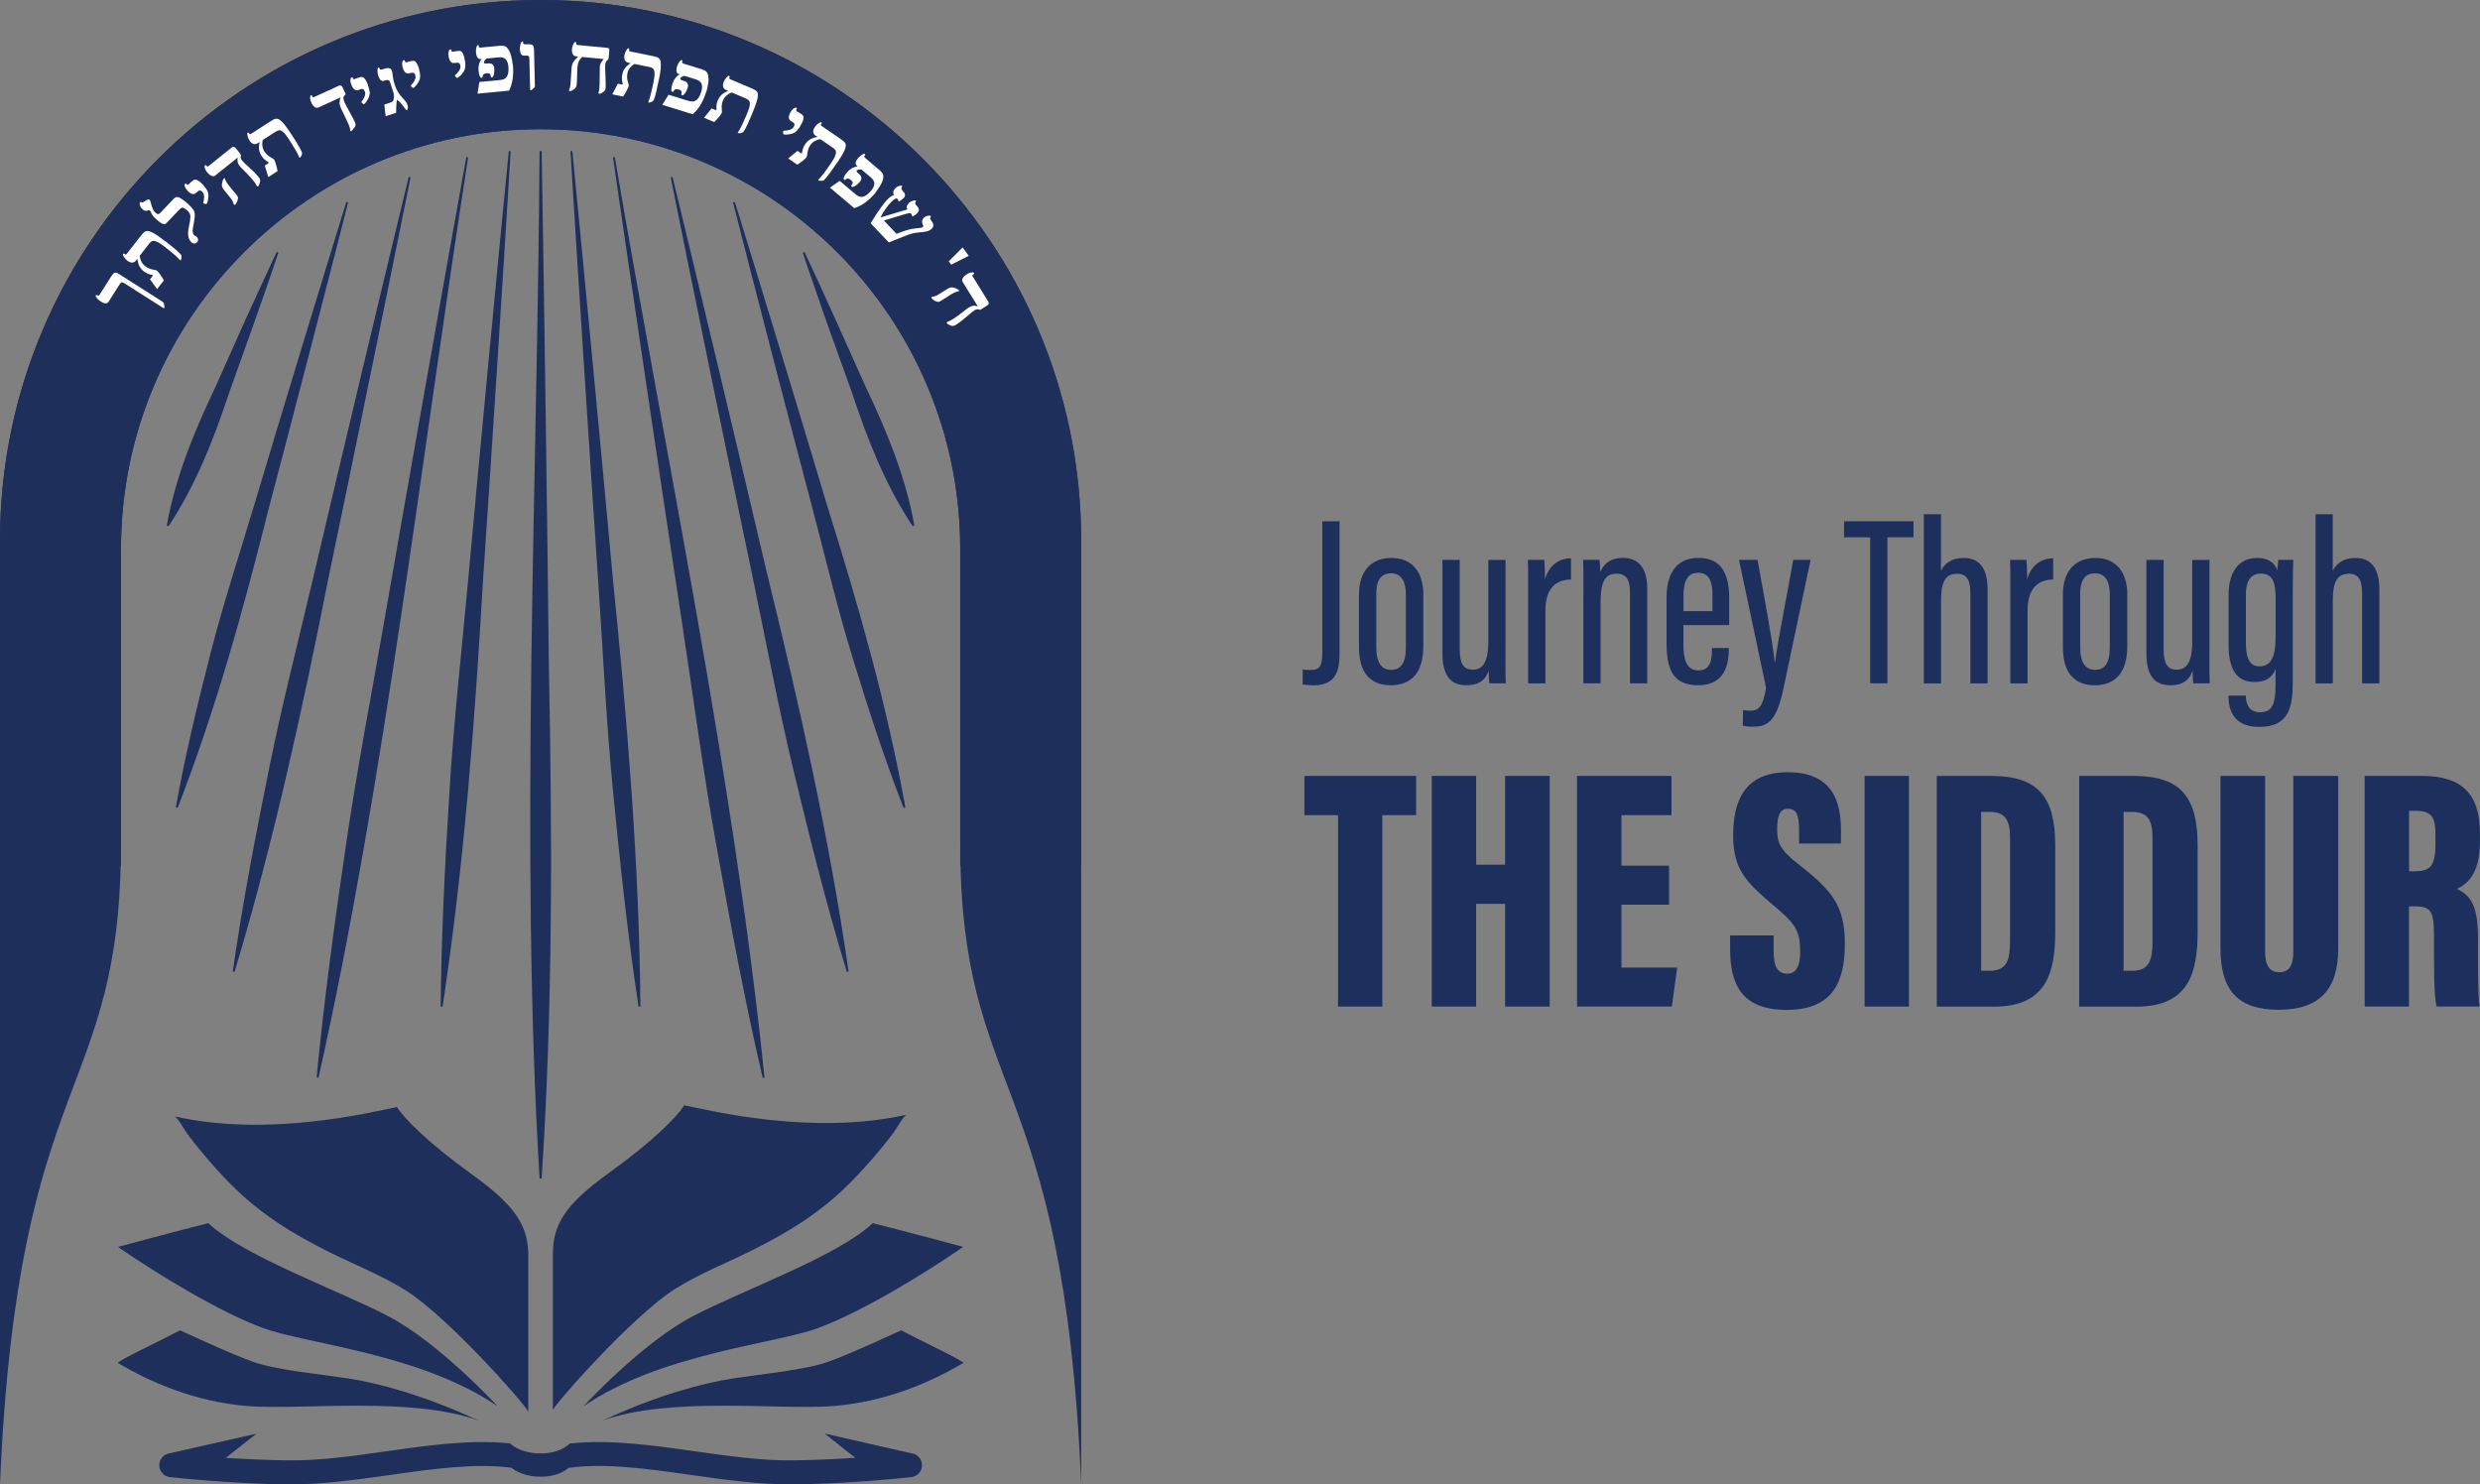 <?xml version="1.0" encoding="UTF-8"?><svg id="Layer_2" xmlns="http://www.w3.org/2000/svg" viewBox="0 0 361.22 216.21"><rect x="0" y="0" width="361.22" height="216.21" fill="#808080" stroke="none"/><defs><style>.cls-1{fill:#1f2f5c;}.cls-1,.cls-2,.cls-3{stroke-width:0px;}.cls-2{fill:#1d2f5c;}.cls-3{fill:#fff;}</style></defs><g id="Layer_1-2"><path class="cls-1" d="M157.47,126.12v-47.39C157.47,35.32,122.15,0,78.74,0S0,35.32,0,78.73v137.47c2.61-61.15,17.62-55.74,17.62-93.49v-42.77c0-33.7,27.42-61.12,61.12-61.12s61.12,27.42,61.12,61.12v46.17h17.62Z"/><path class="cls-1" d="M0,126.12v-47.39C0,35.32,35.32,0,78.74,0c43.42,0,78.74,35.32,78.74,78.73,0,0,0,118.4,0,137.47-2.61-61.15-17.62-55.74-17.62-93.49,0-37.75,0-42.77,0-42.77,0-33.7-27.42-61.12-61.12-61.12-33.7,0-61.12,27.42-61.12,61.12v46.17S0,126.12,0,126.12Z"/><path class="cls-1" d="M78.59,171.66c-2.9-48.25-.31-101.18,0-149.65,0,0,.3,0,.3,0,.33,18.67.86,56.17,1.05,74.82.5,24.95.59,49.89-1.05,74.82,0,0-.3,0-.3,0h0ZM83.36,22s-.27.02-.27.02c.94,15.54,2.96,46.85,4.02,62.38.71,10.39,1.19,20.81,2.21,31.17,1.01,10.37,2.12,20.73,3.69,31.06,0,0,.27-.02.27-.02-.18-20.88-1.92-41.64-4.02-62.38-1.41-15.52-4.37-46.71-5.9-62.23h0ZM89.55,22.88s-.27.04-.27.04c2.42,16.74,7.42,50.47,9.97,67.19,1.7,11.19,3.17,22.42,5.18,33.56,2,11.14,4.1,22.27,6.65,33.32,0,0,.27-.04.27-.04-4.46-43.69-14.45-90.65-21.8-134.07h0ZM97.95,25.77s-.26.06-.26.06c2.9,14.47,8.87,43.62,11.9,58.07,2.02,9.67,3.82,19.39,6.15,28.99,2.31,9.61,4.73,19.19,7.6,28.67,0,0,.26-.06.26-.06-2.83-19.6-7.18-38.87-11.9-58.07-3.36-14.39-10.25-43.29-13.74-57.66h0ZM107.03,29.41s-.26.07-.26.07c2.8,11.06,8.58,33.32,11.51,44.35,1.96,7.38,3.69,14.83,5.95,22.12,2.24,7.3,4.59,14.57,7.38,21.72,0,0,.26-.07.26-.07-2.71-15.09-6.93-29.76-11.51-44.35-3.26-10.95-9.94-32.92-13.33-43.84h0ZM117.17,36.7l-.25.1c1.13,3.4,2.34,6.77,3.5,10.16,0,0,3.63,10.11,3.63,10.11,2.26,6.84,4.86,13.51,8.88,19.57,0,0,.25-.1.25-.1-1.29-7.16-4.03-13.77-7.13-20.28-2.56-5.75-6.23-13.97-8.88-19.57h0ZM74.38,22.02s-.27-.02-.27-.02c-1.53,15.49-4.5,46.73-5.9,62.23-.94,10.38-2.12,20.73-2.75,31.13-.65,10.4-1.18,20.81-1.27,31.25,0,0,.27.02.27.02,3.13-20.64,4.7-41.41,5.9-62.23,1.07-15.55,3.08-46.81,4.02-62.38h0ZM68.19,22.92s-.27-.04-.27-.04c-3.01,16.64-8.95,50.22-11.83,66.88-1.93,11.15-4.1,22.27-5.72,33.47-1.64,11.2-3.17,22.42-4.25,33.71,0,0,.27.04.27.04,9.61-42.86,15.01-90.56,21.8-134.07h0ZM59.79,25.83s-.26-.06-.26-.06c-3.48,14.34-10.38,43.29-13.74,57.66-2.25,9.62-4.73,19.19-6.67,28.88-1.96,9.68-3.81,19.39-5.22,29.2,0,0,.26.06.26.06,5.71-18.96,9.9-38.26,13.74-57.66,3.03-14.47,8.99-43.57,11.9-58.07h0ZM50.71,29.48s-.26-.07-.26-.07c-3.38,10.9-10.07,32.9-13.33,43.84-2.18,7.32-4.59,14.57-6.47,21.97-1.9,7.4-3.69,14.83-5.04,22.38,0,0,.26.07.26.07,5.56-14.28,9.62-29,13.33-43.84,2.93-11.04,8.7-33.27,11.51-44.35h0ZM40.55,36.8l-.25-.1c-1.53,3.24-3,6.51-4.5,9.76,0,0-4.38,9.81-4.38,9.81-3.1,6.51-5.84,13.11-7.13,20.28,0,0,.25.1.25.1,4.02-6.06,6.62-12.73,8.88-19.57,2.13-5.92,5.17-14.39,7.13-20.28h0Z"/><path class="cls-1" d="M80.53,205.42v-22.71c0-4.2,1.6-7.16,8.14-11.85,6.54-4.69,10.12-8.39,10.98-9.87,4.2.86,18.88,4.44,32.45,1.36-.49.11-1.56,2.12-1.91,2.57-.7.92-1.42,1.83-2.16,2.72-1.3,1.57-2.66,3.08-4.09,4.53-4.37,4.43-9.17,7.37-14.71,10.1-3.66,1.8-7.47,3.31-10.93,5.49-6.14,3.86-17.78,17.06-17.78,17.66Z"/><path class="cls-1" d="M76.95,205.67s0-18.51,0-22.71-1.6-7.16-8.14-11.85-10.12-8.39-10.98-9.87c-4.2.86-18.88,4.44-32.45,1.36.49.11,1.56,2.12,1.91,2.57.7.92,1.42,1.83,2.16,2.72,1.3,1.57,2.66,3.08,4.09,4.53,4.37,4.43,9.17,7.37,14.71,10.1,3.66,1.8,7.47,3.31,10.93,5.49,6.14,3.86,17.78,17.06,17.78,17.66Z"/><path class="cls-1" d="M85.01,204.81s8.47-9.21,15.88-13.08c7.4-3.87,21.06-8.72,26.24-13.57,4.61,1.15,13.16,3.46,13.16,3.46-5.84,4.03-14.89,9.54-21.22,11.85s-22.87,3.7-34.06,11.35Z"/><path class="cls-1" d="M87.72,206.94c7.9-3.7,14.73-5.51,19.09-6.17s10.45-1.23,13.74-2.39c3.29-1.15,10.69-4.61,10.69-4.61,2.8,1.48,9.46,4.61,9.05,4.77-4.61,2.71-11.02,5.59-18.76,6.25-7.73.66-23.86-1.48-33.81,2.14Z"/><path class="cls-1" d="M72.46,204.81s-8.47-9.21-15.88-13.08c-7.4-3.87-21.06-8.72-26.24-13.57-4.61,1.15-13.16,3.46-13.16,3.46,5.84,4.03,14.89,9.54,21.22,11.85,6.33,2.3,22.87,3.7,34.06,11.35Z"/><path class="cls-1" d="M69.75,206.94c-7.9-3.7-14.73-5.51-19.09-6.17s-10.45-1.23-13.74-2.39c-3.29-1.15-10.69-4.61-10.69-4.61-2.8,1.48-9.46,4.61-9.05,4.77,4.61,2.71,11.02,5.59,18.76,6.25,7.73.66,23.86-1.48,33.81,2.14Z"/><path class="cls-1" d="M133.14,211.77l-13.02-2.96,4.45,3.53c-2.76.18-5.97.34-9.14.37-4.55.06-9.5-.66-14.28-1.33-6.14-.87-12.46-1.76-18.16-1.12-.26.25-.55.47-.88.65-1.15.65-2.46.79-3.35.79-1.88,0-3.47-.55-4.48-1.46-5.65-.6-11.9.28-17.96,1.14-4.78.68-9.71,1.39-14.28,1.33-3.17-.03-6.38-.19-9.14-.37l4.46-3.52-13.02,2.95c-.76.28-1.23,1.05-1.13,1.85.1.8.73,1.44,1.54,1.53.09,0,8.81.99,17.27,1.06.14,0,.27,0,.41,0,4.69,0,9.62-.7,14.39-1.37,6.34-.9,12.35-1.74,17.66-1.06,1.02.82,2.52,1.31,4.29,1.31.89,0,2.2-.14,3.35-.79.26-.15.49-.31.7-.5,5.36-.73,11.44.13,17.85,1.04,4.77.67,9.7,1.37,14.39,1.37.14,0,.27,0,.41,0,8.46-.07,17.19-1.05,17.27-1.06.8-.09,1.44-.72,1.54-1.53.1-.8-.37-1.57-1.13-1.85Z"/><path class="cls-3" d="M23.66,43.95c.06.04.11.08.15.14.04.05.07.14.09.27l.04.22c.02.14.02.22,0,.26s-.05.06-.09.05c-.03,0-.09-.04-.17-.09l-5.4-3.44c-.17-.11-.3-.17-.39-.21s-.17-.03-.23,0c-.06.03-.13.11-.22.24l-1.64,2.58c-.09.15-.24.22-.44.21-.2,0-.43-.1-.68-.26-.24-.15-.43-.32-.58-.51s-.2-.32-.16-.38c.05-.08.1-.09.16-.06l.09.06s.08.03.15.03c.06,0,.12-.05.17-.14l1.67-2.63c.15-.24.28-.4.38-.48.1-.08.21-.11.32-.1.11.01.27.09.48.22l6.3,4.01Z"/><path class="cls-3" d="M24.07,35.13l.55.43c1.15.9,1.75,1.46,1.8,1.67.02.11.02.24,0,.37-.02.14-.05.23-.08.27-.04.05-.08.06-.12.03l-.16-.17c-.28-.33-.95-.91-2.01-1.74-.43-.34-.78-.58-1.06-.72-.28-.14-.51-.2-.69-.19-.18.02-.37.15-.56.39l-1.38,1.77c.02.3.1.58.23.85.13.27.31.48.52.66.24.19.48.32.72.4.24.08.46.13.66.16.2.03.32.07.36.1.11.08.27.28.49.59.22.31.4.59.53.84l-.99,1.27-1.03-1.42.33-.42c.07-.1.08-.17.03-.21l-.13-.03c-.16-.02-.34-.08-.55-.16-.21-.09-.39-.2-.57-.33-.28-.22-.5-.47-.65-.76-.15-.29-.25-.65-.3-1.09l-.22.28c-.14.18-.33.28-.55.28-.22,0-.46-.09-.71-.29-.2-.16-.36-.34-.49-.55-.13-.21-.16-.35-.11-.41.05-.07.1-.08.14-.05l.11.08c.1.08.19.06.28-.06l2.14-2.73c.24-.3.44-.49.61-.55s.37-.06.61.02.53.23.88.45c.35.22.8.55,1.36.99Z"/><path class="cls-3" d="M27.36,29.68c.38.36.63.63.77.83.14.2.22.41.24.66.02.25-.01.61-.1,1.09-.13.69-.2,1.12-.21,1.3,0,.18.02.33.06.44.04.11.11.21.2.29.04.04.1.07.17.11.08.03.14.07.18.11.12.12.18.25.19.39,0,.15-.05.28-.16.39-.11.12-.24.18-.39.19-.15,0-.28-.05-.4-.16-.25-.23-.4-.52-.47-.87s-.05-.78.05-1.3c.07-.34.12-.61.16-.8.04-.2.05-.34.05-.44.11-.47-.01-.88-.39-1.23-.1-.1-.24-.2-.42-.31-.18-.11-.32-.15-.42-.11-.11.04-.28.18-.51.43l-1.68,1.77c-.13.14-.27.2-.41.18-.14-.01-.32-.09-.54-.24-.21-.15-.48-.37-.8-.68-.24-.22-.42-.49-.54-.81-.03-.08-.08-.16-.16-.23-.09-.08-.22-.08-.4,0-.1.05-.21.06-.33.01-.12-.04-.27-.15-.46-.33-.09-.09-.16-.19-.21-.31-.05-.12-.07-.23-.08-.35,0-.12.01-.2.05-.24.06-.06.12-.07.18-.02.03.03.08.05.13.05.05,0,.14-.04.26-.12.29-.19.48-.3.58-.32.1-.02.18,0,.26.08.06.05.1.15.13.29.03.14.07.3.12.48.05.18.12.36.2.55.08.19.21.36.37.51.16.15.29.23.4.22.1,0,.23-.08.37-.23l1.87-1.97c.14-.15.29-.24.43-.27.15-.03.31,0,.48.1.17.09.37.22.6.39.22.16.41.32.57.47Z"/><path class="cls-3" d="M29.63,26.99c.27.29.46.56.57.79.11.23.16.48.16.75,0,.26-.04.52-.1.75-.06.24-.12.38-.17.42-.01.01-.03.02-.05.02-.02,0-.09,0-.2-.03-.11-.02-.19-.05-.23-.1-.02-.02-.02-.05,0-.09.08-.26.12-.54.12-.83,0-.29-.08-.53-.23-.69-.1-.11-.19-.18-.27-.21-.08-.03-.16-.03-.25,0-.09.04-.21.13-.38.29l-.06.06c-.15.14-.33.18-.54.13-.21-.05-.45-.21-.71-.49-.18-.2-.31-.39-.37-.58-.06-.19-.05-.33.03-.4.06-.06.12-.07.16-.02l.08.08c.09.1.19.1.29,0l.36-.33c.11-.1.22-.19.32-.26.1-.07.22-.1.35-.08.13.01.28.08.46.21.18.12.4.32.66.6Z"/><path class="cls-3" d="M35.02,22.46c.07.08.08.17.06.25-.07.21-.01.43.16.64.19.24.5.55.95.94.62.55,1.13,1.06,1.5,1.54.1.12.16.22.18.3s.03.16.02.24c0,.1-.04.25-.12.45l-.04.12-.06.1-.07.08c-.07.06-.13.05-.19-.02l-.04-.08c-.08-.19-.24-.43-.48-.72-.26-.32-.62-.72-1.1-1.2-.48-.48-.76-.76-.83-.85-.18-.22-.29-.43-.34-.62-.05-.2-.05-.42,0-.68l-3.28,2.62c-.15.12-.33.13-.55.03s-.43-.27-.64-.53c-.11-.14-.19-.27-.25-.41-.06-.14-.09-.26-.1-.37,0-.11.02-.18.06-.22.06-.05.11-.04.16,0l.08.1c.04.05.08.08.12.09.04,0,.09-.02.17-.08l3.37-2.7c.2-.16.41-.12.61.14l.64.8ZM32.76,26s.03.08.06.21c.1.25.27.52.51.81l1.12,1.35c.12.15.19.28.21.37s0,.22-.03.36c-.04.14-.1.29-.17.43-.08.14-.14.24-.2.29-.07.05-.13.04-.19-.03l-.04-.08c-.06-.27-.21-.57-.46-.88l-.88-1.08c-.18-.22-.29-.4-.33-.52-.04-.12-.05-.26-.03-.44.02-.17.06-.34.12-.5.06-.16.12-.26.18-.31.02-.01.04-.02.07-.03s.05,0,.06.02Z"/><path class="cls-3" d="M42.47,19.61l.38.59c.79,1.23,1.17,1.95,1.15,2.17-.02.11-.06.23-.12.35-.06.12-.12.2-.16.23-.06.03-.1.03-.12,0l-.1-.22c-.16-.41-.6-1.17-1.32-2.3-.3-.46-.55-.8-.76-1.03-.21-.23-.41-.36-.59-.41-.18-.04-.4.02-.66.18l-1.89,1.21c-.08.29-.1.58-.06.88.04.29.13.56.28.79.17.26.35.46.55.61.2.15.39.27.57.37.17.1.28.17.31.21.07.12.16.35.27.72.1.36.18.68.23.96l-1.35.87-.51-1.67.45-.29c.1-.07.13-.13.1-.19l-.11-.08c-.15-.07-.3-.18-.47-.33-.17-.15-.31-.31-.43-.5-.19-.3-.32-.61-.37-.93-.05-.32-.02-.69.07-1.12l-.3.19c-.2.13-.4.16-.61.09-.21-.07-.4-.24-.57-.51-.14-.21-.23-.44-.28-.68-.05-.24-.04-.38.03-.43.07-.05.12-.05.15,0l.07.11c.07.11.16.12.28.04l2.92-1.88c.32-.21.57-.31.75-.32.18,0,.37.07.57.22.2.15.43.39.68.71.25.32.57.79.96,1.38Z"/><path class="cls-3" d="M50.24,13.44c.05.12.08.21.09.26,0,.05-.01.09-.05.12-.18.13-.26.29-.27.46,0,.17.07.41.21.71.12.27.35.69.68,1.28.33.59.6,1.11.81,1.56.05.11.08.21.08.29,0,.08-.01.16-.04.24-.02.04-.05.09-.09.14-.04.06-.08.11-.12.17s-.08.11-.12.16c-.04.05-.07.09-.08.11-.08.09-.14.15-.17.16-.07.03-.12.01-.15-.05v-.07c-.01-.25-.14-.65-.39-1.19l-.53-1.11-.41-.84c-.14-.31-.22-.59-.23-.84,0-.25.04-.53.14-.82l-3.15,1.45c-.22.1-.42.09-.6-.02-.18-.12-.35-.35-.52-.7-.11-.24-.17-.46-.17-.66,0-.2.04-.33.14-.37.07-.03.11-.02.14.04l.05.13c.03.06.06.1.11.11.04.01.11,0,.19-.04l3.53-1.62c.12-.05.23-.06.33-.03.1.03.18.11.23.22l.35.76Z"/><path class="cls-3" d="M53.61,12.48c.14.37.22.69.24.95.02.26-.03.51-.13.75-.1.24-.23.46-.38.66-.14.2-.25.31-.31.33-.02,0-.03,0-.05,0-.02,0-.08-.04-.17-.1-.09-.06-.15-.12-.17-.18,0-.02,0-.05.03-.09.17-.21.32-.46.43-.73.11-.27.13-.51.04-.73-.05-.14-.11-.24-.17-.3-.06-.06-.14-.09-.24-.09-.09,0-.25.05-.46.13l-.08.03c-.19.07-.37.04-.55-.08s-.34-.36-.48-.72c-.1-.25-.14-.48-.12-.68.01-.2.07-.32.18-.36.08-.03.13-.02.15.04l.04.1c.05.12.14.16.26.11l.46-.18c.14-.05.27-.09.4-.12.12-.03.24,0,.36.05s.23.18.35.36c.12.18.25.45.38.81Z"/><path class="cls-3" d="M59.36,15.28c.04.13.06.29.04.46-.02.17-.06.27-.13.29-.04.01-.08,0-.12-.02-.04-.03-.08-.08-.13-.15-.15-.23-.33-.47-.54-.72-.21-.25-.43-.45-.65-.62-.05.22-.09.54-.11.98-.02.44-.03.75-.03.93l-1.52.49-.19-1.69.74-.24c.25-.08.42-.17.5-.26.08-.09.14-.27.16-.53s0-.52-.1-.78l-.39-1.22c-.07-.23-.14-.37-.2-.43-.06-.06-.14-.1-.23-.11-.09-.01-.22.01-.39.06l-.11.04c-.38.12-.66-.1-.85-.68-.09-.28-.14-.55-.13-.81,0-.26.05-.4.13-.43.07-.02.12,0,.14.08.03.08.07.15.14.19.06.04.17.04.32-.01l.16-.05c.3-.1.52-.14.65-.14.14,0,.26.03.35.1.1.07.17.18.22.33.03.1.06.21.07.33.01.12.03.26.05.42.02.16.05.35.1.56.04.21.11.45.2.73.24.75.61,1.37,1.11,1.87.24.24.4.44.5.58.1.14.17.3.23.46Z"/><path class="cls-3" d="M61.06,10.18c.1.39.15.71.14.97-.01.26-.08.5-.21.74-.13.23-.28.44-.44.62-.16.18-.28.28-.35.29-.02,0-.03,0-.05,0s-.07-.04-.16-.12c-.09-.07-.14-.14-.15-.19,0-.02,0-.05.04-.08.2-.19.36-.42.5-.68.14-.26.18-.5.12-.72-.04-.14-.08-.25-.14-.31-.06-.06-.13-.1-.23-.11-.09,0-.25.02-.47.08l-.08.02c-.19.05-.37,0-.54-.14-.17-.14-.3-.4-.4-.76-.07-.26-.09-.49-.05-.69.04-.2.11-.31.21-.34.08-.02.13,0,.15.06l.03.11c.03.13.12.17.25.14l.48-.13c.15-.04.28-.06.41-.08.12-.01.24.02.35.09.11.08.21.21.31.4.1.19.2.47.3.84Z"/><path class="cls-3" d="M67.72,8.83c.07.39.08.72.04.98-.04.26-.13.5-.28.71-.15.22-.32.41-.5.57s-.31.25-.38.26c-.02,0-.03,0-.05,0-.02,0-.07-.05-.15-.13s-.13-.15-.14-.21c0-.02.01-.05.05-.08.21-.17.4-.38.56-.63.16-.24.23-.48.19-.7-.02-.15-.06-.25-.11-.33-.05-.07-.12-.11-.21-.13-.09-.01-.25,0-.48.03h-.08c-.2.05-.37-.02-.52-.17-.15-.16-.26-.42-.32-.8-.04-.27-.04-.5.01-.69.05-.19.14-.3.24-.32.08-.01.13,0,.14.07l.02.11c.02.13.1.19.24.16l.49-.08c.15-.03.29-.04.41-.04.12,0,.24.04.34.12.1.08.19.23.27.43s.15.49.22.87Z"/><path class="cls-3" d="M74.7,9.36c.15,1.55-.04,2.83-.55,3.84l-4.6.44.27-1.7,2.99-.28c.35-.03.62-.12.81-.27.18-.15.31-.37.38-.65.07-.28.09-.63.05-1.04-.05-.51-.19-.87-.42-1.09-.23-.22-.56-.3-.99-.26l-1.77.17c-.12.09-.22.19-.29.3-.07.11-.1.2-.09.27.01.13.11.18.3.17l.39-.03c.22-.02.4.03.55.15.15.12.23.3.25.54.03.35.02.67-.05.93-.07.27-.16.41-.28.42-.1.01-.15-.03-.16-.12-.02-.18-.07-.31-.15-.39s-.23-.11-.44-.09c-.19.02-.34.06-.44.13-.1.07-.15.19-.17.36,0,.11-.05.17-.12.18-.12.01-.22-.08-.3-.27-.08-.19-.14-.45-.17-.78-.06-.67.09-1.24.46-1.71l-.17.02c-.17.02-.32-.06-.44-.23-.12-.17-.19-.4-.22-.69-.02-.26,0-.51.05-.75.06-.24.13-.36.21-.37.09,0,.14.02.14.09v.11c.02.13.12.19.29.17l2.77-.26c.33-.03.58,0,.76.06.18.07.34.23.5.47.16.24.29.55.4.95.11.4.18.8.22,1.22Z"/><path class="cls-3" d="M77.9,12.53c0,.09-.02.16-.06.21-.04.05-.13.13-.25.24-.13.11-.22.16-.27.16-.05,0-.08-.01-.09-.04-.01-.03-.02-.09-.02-.18l-.1-4.17c0-.21-.02-.35-.04-.44-.02-.08-.06-.14-.12-.17s-.16-.05-.31-.04h-.33c-.18.01-.32-.07-.42-.24-.1-.17-.16-.41-.17-.71,0-.28.03-.53.11-.77.08-.23.16-.35.26-.35.07,0,.1.03.1.1v.11c0,.14.09.21.25.21h.33c.41-.02.68.03.81.12.12.1.19.32.2.65l.13,5.3Z"/><path class="cls-3" d="M84.79,8.3c-.24.24-.41.46-.5.67s-.16.49-.19.84c-.02.23-.04.61-.04,1.14,0,.54-.03.95-.05,1.23-.03.33-.12.57-.26.71-.33.27-.6.4-.8.38-.05,0-.08-.04-.07-.11l.03-.08c.09-.21.16-.54.2-.99l.07-1.08.08-1.19c.03-.31.12-.58.27-.82.15-.24.38-.49.7-.76l-.37-.04c-.19-.02-.34-.13-.44-.32s-.14-.44-.11-.74c.02-.25.09-.49.2-.71.11-.23.2-.33.28-.33.04,0,.07.02.1.06.03.04.04.08.04.14-.02.16.06.25.23.26l4.27.41c.14.01.24.05.28.12.04.07.05.18.04.32l-.1,1.04c-.01.14-.05.24-.12.28-.22.13-.34.36-.37.69-.03.27-.02.83.03,1.68.04.85.05,1.43.02,1.75-.02.24-.16.44-.4.6-.24.16-.43.23-.56.22-.02,0-.04-.02-.06-.04-.02-.03-.02-.06-.02-.09,0-.04.02-.11.05-.19.03-.09.06-.21.07-.37.04-.42.06-1.04.06-1.85,0-.81,0-1.28.01-1.4.02-.21.07-.39.16-.56s.23-.36.42-.57l-3.14-.3Z"/><path class="cls-3" d="M95.94,11.69l-.14.68c-.29,1.43-.52,2.22-.69,2.35-.09.07-.2.13-.33.17-.13.04-.22.06-.27.05-.07-.01-.09-.04-.08-.09l.08-.22c.17-.4.39-1.26.66-2.57.11-.54.16-.96.17-1.27s-.04-.54-.14-.7c-.1-.16-.3-.27-.6-.33l-2.2-.45c-.26.16-.48.35-.66.59s-.3.49-.35.76c-.06.3-.07.58-.03.82.04.25.09.47.15.66.06.19.08.31.07.37-.03.13-.13.37-.31.7-.18.33-.35.62-.51.85l-1.57-.32.8-1.55.53.11c.12.02.19,0,.2-.07l-.03-.13c-.05-.16-.09-.34-.1-.57-.02-.22,0-.44.04-.66.07-.35.2-.66.39-.92.19-.26.47-.51.84-.75l-.34-.07c-.23-.05-.4-.17-.5-.36-.1-.2-.12-.45-.06-.77.05-.25.14-.47.27-.68.13-.21.24-.3.32-.29.08.02.12.05.11.11l-.03.13c-.02.12.03.2.18.23l3.4.69c.38.08.63.17.76.29s.22.31.26.56c.04.25.03.58,0,.99-.04.41-.13.96-.28,1.66Z"/><path class="cls-3" d="M102.88,13.31c-.46,1.49-1.12,2.6-1.99,3.33l-4.42-1.37.91-1.47,2.87.89c.34.1.62.12.85.06.23-.07.43-.22.6-.45.17-.23.32-.55.44-.94.15-.49.16-.88.04-1.17-.13-.29-.4-.49-.81-.62l-1.7-.53c-.15.03-.28.09-.38.17-.11.08-.17.15-.19.21-.04.12.03.21.22.27l.37.12c.21.07.36.18.45.35s.1.37.03.6c-.11.34-.24.62-.41.84s-.31.32-.42.28c-.09-.03-.13-.09-.1-.18.05-.17.06-.31.01-.41s-.17-.19-.37-.25c-.19-.06-.34-.07-.45-.05-.11.02-.21.11-.3.27-.05.1-.11.14-.18.12-.11-.04-.17-.15-.17-.36,0-.2.05-.47.15-.79.2-.64.56-1.11,1.08-1.4l-.16-.05c-.17-.05-.27-.18-.31-.38-.04-.2-.02-.45.07-.72.08-.25.19-.47.34-.67.15-.2.26-.29.34-.26.09.03.12.07.1.14l-.03.11c-.04.13.03.22.19.27l2.66.82c.31.1.54.21.67.35.14.14.23.34.28.62.05.28.06.62,0,1.03-.05.41-.14.81-.26,1.22Z"/><path class="cls-3" d="M109.58,16.49l-.27.64c-.57,1.35-.95,2.07-1.14,2.17-.1.05-.22.08-.36.1-.14.01-.23.01-.28,0-.06-.03-.08-.06-.06-.1l.12-.2c.25-.36.64-1.16,1.16-2.39.21-.5.35-.91.42-1.21s.07-.54,0-.71c-.06-.17-.24-.32-.52-.44l-2.07-.88c-.28.1-.54.25-.76.44-.22.2-.39.42-.5.68-.12.28-.19.55-.2.8-.01.25,0,.47.02.67.02.2.02.32,0,.37-.05.13-.2.33-.44.62-.24.29-.46.53-.67.73l-1.48-.63,1.1-1.36.5.21c.11.05.18.04.21-.03v-.13c-.02-.16-.02-.35.01-.57.03-.22.09-.43.17-.63.14-.33.33-.61.56-.83.24-.22.56-.41.97-.57l-.32-.14c-.22-.09-.35-.24-.42-.46-.06-.21-.03-.47.1-.76.1-.23.23-.44.4-.62.17-.18.29-.25.37-.21.08.03.11.08.09.12l-.05.12c-.05.12,0,.2.13.26l3.19,1.35c.35.15.58.3.69.44.11.14.15.34.14.6-.01.25-.08.57-.21.97-.12.39-.33.92-.6,1.57Z"/><path class="cls-3" d="M116.59,18.33c-.2.34-.4.6-.59.78-.19.18-.42.3-.67.37-.26.07-.5.11-.75.12-.24,0-.39,0-.46-.04-.01,0-.02-.02-.03-.04,0-.02-.02-.08-.03-.2-.01-.11,0-.19.03-.25.01-.02.04-.03.09-.03.27,0,.55-.04.83-.13.28-.08.48-.23.59-.42.07-.13.12-.24.12-.32,0-.09-.02-.17-.08-.24-.06-.07-.19-.16-.39-.28l-.07-.04c-.17-.1-.27-.26-.28-.48-.02-.22.07-.49.26-.82.14-.23.29-.41.45-.52.17-.11.29-.14.39-.09.07.04.1.09.06.15l-.06.1c-.07.11-.04.21.08.28l.43.25c.13.08.25.15.34.23s.16.18.18.31c.02.13,0,.3-.06.5-.07.21-.19.47-.39.81Z"/><path class="cls-3" d="M121.82,23.84l-.39.57c-.83,1.2-1.34,1.84-1.55,1.9-.11.03-.23.04-.37.03-.14-.01-.23-.03-.27-.06-.05-.04-.07-.08-.04-.12l.16-.17c.32-.3.85-1,1.61-2.11.31-.45.53-.82.65-1.1.12-.29.17-.52.14-.7-.03-.18-.17-.36-.42-.54l-1.85-1.27c-.3.04-.58.14-.83.28s-.46.34-.62.56c-.17.25-.29.5-.35.75-.06.24-.1.47-.12.67-.02.2-.05.32-.08.36-.08.11-.26.29-.56.52s-.56.43-.8.58l-1.32-.91,1.35-1.11.44.3c.1.07.17.07.21.02l.03-.13c.01-.16.05-.35.13-.56.07-.21.17-.41.3-.59.2-.3.44-.53.72-.7.27-.17.63-.29,1.07-.37l-.29-.2c-.19-.13-.3-.31-.32-.53-.02-.22.07-.46.25-.73.14-.21.32-.38.52-.52.2-.14.34-.18.41-.14.07.05.09.1.06.14l-.08.11c-.07.1-.05.2.07.28l2.86,1.96c.32.22.51.41.59.57.08.17.08.37.02.61-.06.24-.19.54-.39.91-.2.36-.5.83-.9,1.42Z"/><path class="cls-3" d="M127.55,28.04c-1,1.19-2.05,1.95-3.13,2.28l-3.53-2.99,1.41-.99,2.29,1.94c.27.23.52.36.76.39.23.03.48-.03.73-.18.25-.15.51-.38.78-.69.33-.39.49-.74.49-1.06s-.17-.61-.5-.89l-1.36-1.15c-.15-.03-.29-.03-.42,0-.13.03-.21.07-.26.12-.08.1-.05.21.09.33l.29.26c.17.14.26.31.27.5s-.05.38-.21.56c-.23.27-.46.48-.7.62-.24.14-.41.17-.5.09-.08-.06-.08-.13-.02-.2.12-.14.17-.26.17-.37,0-.11-.08-.24-.25-.38-.15-.13-.28-.2-.4-.22-.11-.02-.24.02-.38.13-.08.08-.16.09-.22.04-.09-.08-.09-.21-.02-.4.08-.19.23-.41.44-.67.43-.51.95-.8,1.54-.87l-.13-.11c-.13-.11-.18-.27-.14-.47.04-.2.16-.42.35-.64.17-.2.36-.36.57-.49.21-.12.35-.16.41-.11.07.06.08.11.03.17l-.07.08c-.09.1-.06.21.07.32l2.12,1.8c.25.21.41.41.48.59.07.18.08.41.02.69-.06.28-.19.6-.4.95-.21.36-.45.69-.72,1.02Z"/><path class="cls-3" d="M135.69,33.34c-.18.16-.38.27-.61.34-.23.07-.64.13-1.22.17-.38.03-.74.09-1.08.19-.34.09-.77.25-1.3.46l-2.02.81-2.65-2.79c.6-.98,1.11-1.77,1.55-2.36.44-.59.77-1,1-1.21.29-.27.57-.46.85-.55-.11-.21-.13-.39-.07-.56s.17-.33.33-.48c.15-.14.33-.24.53-.29.2-.05.33-.04.4.02.04.04.03.08-.02.13-.16.15-.11.36.13.62.21.22.31.41.31.57,0,.16-.08.32-.24.47-.15.14-.29.25-.45.35-.15.09-.24.13-.26.11s-.03-.07-.03-.14-.02-.14-.08-.19c-.09-.1-.2-.12-.33-.07-.13.05-.28.16-.46.32-.62.59-1.2,1.4-1.74,2.42.44-.14,1.09-.34,1.94-.58.95-.27,1.62-.47,2.01-.6-.11-.16-.14-.32-.09-.48s.14-.31.29-.45c.15-.15.35-.25.58-.33.23-.07.38-.08.44-.01.03.03.04.07.01.1-.07.09-.1.18-.11.25,0,.07.03.15.1.24l.22.27c.3.35.28.68-.06,1-.13.12-.27.23-.43.32-.16.09-.25.13-.28.09l-.03-.15c-.02-.09-.05-.17-.1-.22-.08-.08-.21-.11-.38-.07-.18.04-.39.1-.62.16-.23.07-1.22.37-2.98.9l1.84,1.94.72-.27c.74-.28,1.39-.45,1.95-.51.32-.03.58-.06.78-.08.19-.03.32-.07.38-.12.05-.04.07-.09.07-.14,0-.05-.02-.12-.08-.22-.08-.23-.11-.41-.09-.57.03-.15.11-.29.24-.42.11-.11.24-.19.39-.24.14-.05.27-.08.39-.08.12,0,.19.02.23.06.03.04.04.07.02.1l-.06.09c-.06.09-.06.19,0,.29l.31.47c.09.14.13.29.11.46-.02.16-.1.31-.24.44Z"/><path class="cls-3" d="M140.21,36.04l.89,1.22-2.55,1.29-.36-.49,2.02-2.02Z"/><path class="cls-3" d="M139.66,42.41s-.09.02-.22.04c-.26.07-.55.21-.87.4l-1.48.95c-.17.1-.3.16-.4.17-.1,0-.22-.02-.35-.07s-.27-.13-.4-.23c-.13-.09-.22-.17-.26-.24-.05-.07-.03-.13.05-.18l.08-.03c.28-.03.59-.14.93-.35l1.18-.74c.25-.15.43-.24.55-.26.12-.02.27-.01.44.03.17.04.33.1.48.18.15.08.25.15.29.21.01.02.02.04.02.07s-.01.05-.03.06ZM142.89,45.08c-.09.06-.18.06-.26.02-.2-.09-.42-.06-.66.08-.26.16-.61.43-1.05.83-.62.55-1.19.99-1.71,1.31-.13.08-.24.13-.32.14-.08.02-.16.01-.25,0-.1-.01-.25-.07-.44-.17l-.11-.06-.09-.07-.08-.08c-.05-.08-.03-.14.04-.19l.08-.03c.2-.06.45-.19.77-.39.35-.22.79-.53,1.33-.95.53-.42.84-.66.94-.72.24-.15.46-.24.66-.26.2-.03.43,0,.68.08l-2.21-3.57c-.1-.16-.09-.34.03-.55.12-.21.32-.39.6-.57.15-.09.3-.16.44-.2.14-.04.27-.06.38-.05.11,0,.18.04.21.09.04.07.03.12-.03.15l-.11.07c-.06.04-.09.07-.1.11-.01.04,0,.1.05.17l2.27,3.67c.14.22.07.42-.21.59l-.87.54Z"/><path class="cls-2" d="M195.12,94.74c0,2.67-.27,5.08-3.84,5.08-.49,0-1.15-.05-1.54-.12v-2.18c.24.04.62.07,1.11.07,1.27,0,1.75-.41,1.75-2.49v-19.17h2.51v18.8Z"/><path class="cls-2" d="M207.31,86.65v7.52c0,3.9-1.84,5.64-4.73,5.64s-4.64-1.71-4.64-5.54v-7.68c0-3.46,1.83-5.32,4.75-5.32s4.63,1.97,4.63,5.38ZM200.46,86.58v7.78c0,1.96.66,3.21,2.16,3.21,1.4,0,2.15-.96,2.15-3.25v-7.76c0-1.77-.59-3.05-2.15-3.05s-2.17,1.11-2.17,3.07Z"/><path class="cls-2" d="M219.28,94.67c0,2.33,0,4,.04,4.86h-2.39c-.05-.33-.1-1.24-.1-1.87-.55,1.63-1.69,2.15-3.23,2.15s-3.5-.57-3.5-4.59v-13.67h2.51v13.02c0,2.13.58,2.97,1.91,2.97,1.26,0,2.26-.76,2.26-4.19v-11.79h2.51v13.12Z"/><path class="cls-2" d="M222.58,87.67c0-2.9.02-4.52-.04-6.12h2.4c.04.47.09,1.6.09,2.81.67-2.22,2.21-3.02,3.79-3.05v3.1c-2.22.02-3.73,1.3-3.73,4.55v10.58h-2.51v-11.86Z"/><path class="cls-2" d="M230.63,87.02c0-3.61,0-4.59-.04-5.48h2.39c.05.41.1,1.03.1,1.8.53-1.32,1.6-2.08,3.29-2.08,1.97,0,3.55,1.12,3.55,4.43v13.84h-2.51v-13.35c0-1.74-.58-2.62-1.89-2.62-1.51,0-2.39.75-2.39,4.15v11.82h-2.51v-12.51Z"/><path class="cls-2" d="M245.2,91.06v2.94c0,1.79.36,3.65,2.13,3.65s2.02-1.39,2.02-3.11v-.15h2.46v.13c0,2.08-.48,5.29-4.47,5.29-3.75,0-4.6-2.46-4.6-6.11v-6.7c0-2.73.95-5.74,4.64-5.74,3.47,0,4.48,2.57,4.48,5.74v4.05h-6.66ZM249.43,89.01v-2.25c0-1.68-.27-3.33-2.07-3.33-1.7,0-2.15,1.4-2.15,3.35v2.23h4.22Z"/><path class="cls-2" d="M255.99,81.55c1.19,6.54,2.33,12.76,2.49,14.85h.07c.36-2.91,1.55-8.68,2.64-14.85h2.53l-4,18.95c-1.07,5.01-2.58,5.35-4.55,5.35-.46,0-.96-.07-1.32-.14l.03-2.3c.13.04.66.11,1,.11,1.31,0,1.87-.57,2.36-3.32l-3.95-18.65h2.7Z"/><path class="cls-2" d="M272.41,78.26h-3.82v-2.33h10.12v2.33h-3.8v21.27h-2.51v-21.27Z"/><path class="cls-2" d="M282.71,74.89v8.28c.47-1.04,1.51-1.9,3.29-1.9,2.69,0,3.5,2.02,3.5,4.62v13.65h-2.51v-13.01c0-1.5-.21-2.96-1.9-2.96-1.93,0-2.37,1.47-2.37,4.09v11.88h-2.51v-24.64h2.51Z"/><path class="cls-2" d="M292.81,87.67c0-2.9.02-4.52-.04-6.12h2.4c.04.47.09,1.6.09,2.81.67-2.22,2.21-3.02,3.79-3.05v3.1c-2.22.02-3.73,1.3-3.73,4.55v10.58h-2.51v-11.86Z"/><path class="cls-2" d="M309.84,86.65v7.52c0,3.9-1.84,5.64-4.73,5.64s-4.64-1.71-4.64-5.54v-7.68c0-3.46,1.83-5.32,4.75-5.32s4.63,1.97,4.63,5.38ZM302.99,86.58v7.78c0,1.96.66,3.21,2.16,3.21,1.4,0,2.15-.96,2.15-3.25v-7.76c0-1.77-.59-3.05-2.15-3.05s-2.17,1.11-2.17,3.07Z"/><path class="cls-2" d="M321.81,94.67c0,2.33,0,4,.04,4.86h-2.39c-.05-.33-.1-1.24-.1-1.87-.55,1.63-1.69,2.15-3.23,2.15s-3.5-.57-3.5-4.59v-13.67h2.51v13.02c0,2.13.58,2.97,1.91,2.97,1.26,0,2.26-.76,2.26-4.19v-11.79h2.51v13.12Z"/><path class="cls-2" d="M333.95,99.16c0,3.65-.41,6.72-4.91,6.72-3.75,0-4.45-2.52-4.45-4.47v-.09h2.53v.11c0,.89.33,2.32,2.06,2.32,1.86,0,2.26-1.38,2.26-3.98v-2.31c-.48,1.22-1.44,1.88-3.04,1.88-2.75,0-3.8-2-3.8-5.5v-7.22c0-3.16,1.37-5.35,4.17-5.35,1.85,0,2.68.94,2.94,1.85,0-.51.09-1.19.14-1.57h2.17c-.04.99-.07,2.61-.07,4.73v12.88ZM327.12,86.74v6.88c0,2.31.6,3.44,1.96,3.44,2.05,0,2.37-2.05,2.37-4.47v-5.31c0-2.07-.22-3.73-2.14-3.73-1.54,0-2.2,1.14-2.2,3.18Z"/><path class="cls-2" d="M339.77,74.89v8.28c.47-1.04,1.51-1.9,3.29-1.9,2.69,0,3.5,2.02,3.5,4.62v13.65h-2.51v-13.01c0-1.5-.21-2.96-1.9-2.96-1.93,0-2.37,1.47-2.37,4.09v11.88h-2.51v-24.64h2.51Z"/><path class="cls-2" d="M194.88,118.73h-4.89v-5.71h16.27v5.71h-4.92v27.88h-6.45v-27.88Z"/><path class="cls-2" d="M208.54,113.02h6.47v12.93h4.21v-12.93h6.5v33.59h-6.5v-14.96h-4.21v14.96h-6.47v-33.59Z"/><path class="cls-2" d="M243.1,131.77h-6.93v9.16h8.12l-.78,5.68h-13.81v-33.59h13.76v5.71h-7.29v7.36h6.93v5.68Z"/><path class="cls-2" d="M258.34,136.25v2.33c0,2.21.55,3.24,2.02,3.24s1.84-1.52,1.84-3.11c0-3.17-.6-4.09-4.03-6.96-3.78-3.21-5.73-5.1-5.73-10.05s1.59-9.22,7.95-9.22c6.76,0,7.75,4.61,7.75,8.45v1.93h-6.1v-2.01c0-2.04-.33-3.05-1.61-3.05-1.19,0-1.58,1.03-1.58,2.93,0,2.02.37,3.02,3.15,5.19,4.94,3.88,6.71,6.06,6.71,11.59s-1.8,9.59-8.47,9.59-8.24-3.87-8.24-8.84v-2.01h6.33Z"/><path class="cls-2" d="M278.04,113.02v33.59h-6.45v-33.59h6.45Z"/><path class="cls-2" d="M282.1,113.02h7.94c6.92,0,9.31,3.16,9.31,10.11v12.63c0,5.79-1.22,10.86-8.87,10.86h-8.38v-33.59ZM288.56,141.4h1.26c2.53,0,2.95-1.65,2.95-4.27v-15.04c0-2.48-.56-3.83-3-3.83h-1.21v23.15Z"/><path class="cls-2" d="M302.84,113.02h7.94c6.92,0,9.31,3.16,9.31,10.11v12.63c0,5.79-1.22,10.86-8.87,10.86h-8.38v-33.59ZM309.31,141.4h1.26c2.53,0,2.95-1.65,2.95-4.27v-15.04c0-2.48-.56-3.83-3-3.83h-1.21v23.15Z"/><path class="cls-2" d="M329.92,113.02v25.58c0,1.96.6,3.01,2.07,3.01,1.56,0,2.04-1.19,2.04-3.01v-25.58h6.54v25.16c0,5.96-2.73,8.9-8.68,8.9s-8.47-2.85-8.47-8.95v-25.11h6.5Z"/><path class="cls-2" d="M350.87,132.01v14.6h-6.45v-33.59h8.38c5.63,0,8.41,2.47,8.41,8.35v1.21c0,4.79-1.91,6.21-3.35,6.89,2.09,1.01,3.07,2.55,3.07,7.23,0,3.24-.05,8.15.23,9.91h-6.25c-.42-1.52-.39-5.89-.39-10.18,0-3.78-.43-4.42-2.89-4.42h-.76ZM350.89,126.91h.8c2.16,0,3.04-.68,3.04-3.81v-1.62c0-2.25-.45-3.38-2.83-3.38h-1.01v8.81Z"/></g></svg>